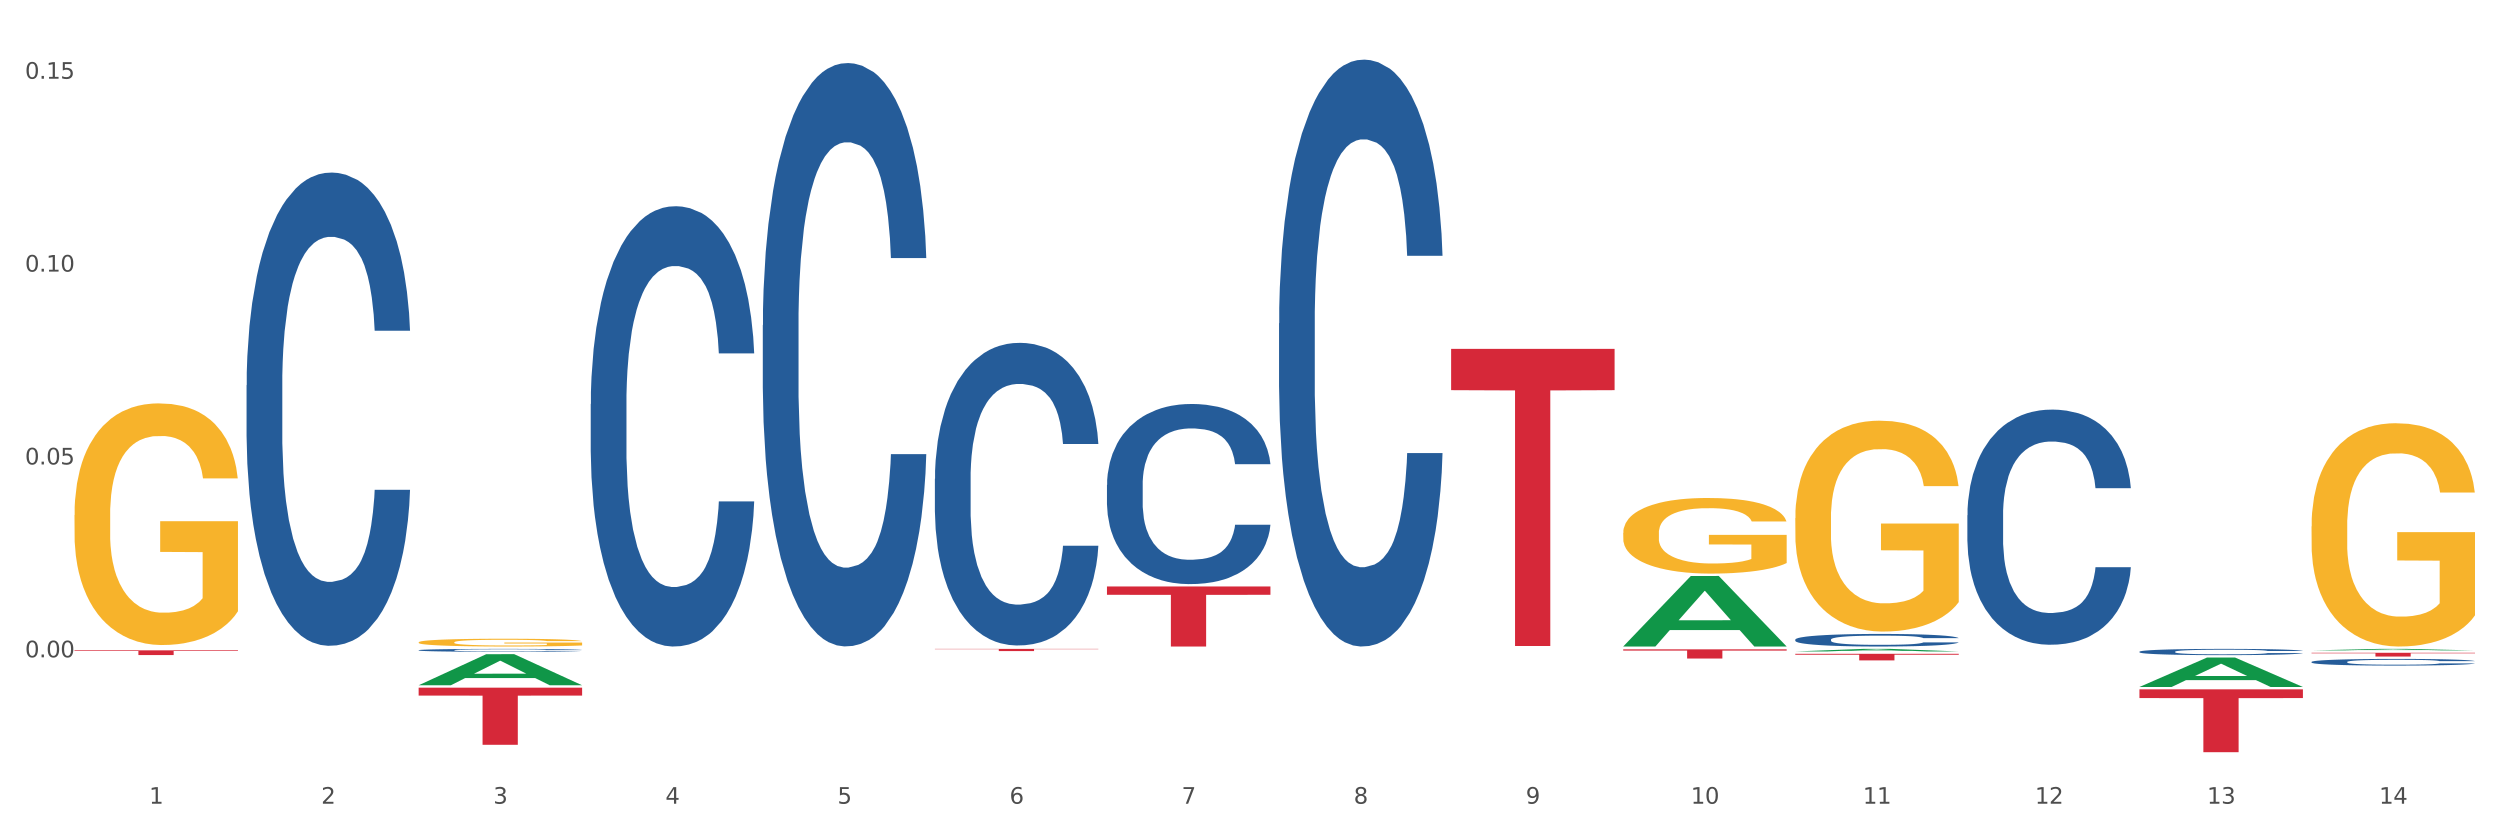 <?xml version="1.0" encoding="utf-8" standalone="no"?>
<!DOCTYPE svg PUBLIC "-//W3C//DTD SVG 1.1//EN"
  "http://www.w3.org/Graphics/SVG/1.1/DTD/svg11.dtd">
<svg xmlns:xlink="http://www.w3.org/1999/xlink" width="1080pt" height="360pt" viewBox="0 0 1080 360" xmlns="http://www.w3.org/2000/svg" version="1.1">
 <rect x="0" y="0" width="1080" height="360" fill="#333333" stroke="none"/>
 <defs>
  <style type="text/css">*{stroke-linejoin: round; stroke-linecap: butt}</style>
 </defs>
 <g id="figure_1">
  <g id="patch_1">
   <path d="M 0 360 
L 1080 360 
L 1080 0 
L 0 0 
z
" style="fill: #ffffff; stroke: #ffffff; stroke-linejoin: miter"/>
  </g>
  <g id="axes_1">
   <g id="matplotlib.axis_1">
    <g id="xtick_1">
     <g id="text_1">
      <!-- 1 -->
      <g style="fill: #4d4d4d" transform="translate(64.432 347.204) scale(0.096 -0.096)">
       <defs>
        <path id="DejaVuSans-31" d="M 794 531 
L 1825 531 
L 1825 4091 
L 703 3866 
L 703 4441 
L 1819 4666 
L 2450 4666 
L 2450 531 
L 3481 531 
L 3481 0 
L 794 0 
L 794 531 
z
" transform="scale(0.016)"/>
       </defs>
       <use xlink:href="#DejaVuSans-31"/>
      </g>
     </g>
    </g>
    <g id="xtick_2">
     <g id="text_2">
      <!-- 2 -->
      <g style="fill: #4d4d4d" transform="translate(138.771 347.204) scale(0.096 -0.096)">
       <defs>
        <path id="DejaVuSans-32" d="M 1228 531 
L 3431 531 
L 3431 0 
L 469 0 
L 469 531 
Q 828 903 1448 1529 
Q 2069 2156 2228 2338 
Q 2531 2678 2651 2914 
Q 2772 3150 2772 3378 
Q 2772 3750 2511 3984 
Q 2250 4219 1831 4219 
Q 1534 4219 1204 4116 
Q 875 4013 500 3803 
L 500 4441 
Q 881 4594 1212 4672 
Q 1544 4750 1819 4750 
Q 2544 4750 2975 4387 
Q 3406 4025 3406 3419 
Q 3406 3131 3298 2873 
Q 3191 2616 2906 2266 
Q 2828 2175 2409 1742 
Q 1991 1309 1228 531 
z
" transform="scale(0.016)"/>
       </defs>
       <use xlink:href="#DejaVuSans-32"/>
      </g>
     </g>
    </g>
    <g id="xtick_3">
     <g id="text_3">
      <!-- 3 -->
      <g style="fill: #4d4d4d" transform="translate(213.109 347.204) scale(0.096 -0.096)">
       <defs>
        <path id="DejaVuSans-33" d="M 2597 2516 
Q 3050 2419 3304 2112 
Q 3559 1806 3559 1356 
Q 3559 666 3084 287 
Q 2609 -91 1734 -91 
Q 1441 -91 1130 -33 
Q 819 25 488 141 
L 488 750 
Q 750 597 1062 519 
Q 1375 441 1716 441 
Q 2309 441 2620 675 
Q 2931 909 2931 1356 
Q 2931 1769 2642 2001 
Q 2353 2234 1838 2234 
L 1294 2234 
L 1294 2753 
L 1863 2753 
Q 2328 2753 2575 2939 
Q 2822 3125 2822 3475 
Q 2822 3834 2567 4026 
Q 2313 4219 1838 4219 
Q 1578 4219 1281 4162 
Q 984 4106 628 3988 
L 628 4550 
Q 988 4650 1302 4700 
Q 1616 4750 1894 4750 
Q 2613 4750 3031 4423 
Q 3450 4097 3450 3541 
Q 3450 3153 3228 2886 
Q 3006 2619 2597 2516 
z
" transform="scale(0.016)"/>
       </defs>
       <use xlink:href="#DejaVuSans-33"/>
      </g>
     </g>
    </g>
    <g id="xtick_4">
     <g id="text_4">
      <!-- 4 -->
      <g style="fill: #4d4d4d" transform="translate(287.448 347.204) scale(0.096 -0.096)">
       <defs>
        <path id="DejaVuSans-34" d="M 2419 4116 
L 825 1625 
L 2419 1625 
L 2419 4116 
z
M 2253 4666 
L 3047 4666 
L 3047 1625 
L 3713 1625 
L 3713 1100 
L 3047 1100 
L 3047 0 
L 2419 0 
L 2419 1100 
L 313 1100 
L 313 1709 
L 2253 4666 
z
" transform="scale(0.016)"/>
       </defs>
       <use xlink:href="#DejaVuSans-34"/>
      </g>
     </g>
    </g>
    <g id="xtick_5">
     <g id="text_5">
      <!-- 5 -->
      <g style="fill: #4d4d4d" transform="translate(361.787 347.204) scale(0.096 -0.096)">
       <defs>
        <path id="DejaVuSans-35" d="M 691 4666 
L 3169 4666 
L 3169 4134 
L 1269 4134 
L 1269 2991 
Q 1406 3038 1543 3061 
Q 1681 3084 1819 3084 
Q 2600 3084 3056 2656 
Q 3513 2228 3513 1497 
Q 3513 744 3044 326 
Q 2575 -91 1722 -91 
Q 1428 -91 1123 -41 
Q 819 9 494 109 
L 494 744 
Q 775 591 1075 516 
Q 1375 441 1709 441 
Q 2250 441 2565 725 
Q 2881 1009 2881 1497 
Q 2881 1984 2565 2268 
Q 2250 2553 1709 2553 
Q 1456 2553 1204 2497 
Q 953 2441 691 2322 
L 691 4666 
z
" transform="scale(0.016)"/>
       </defs>
       <use xlink:href="#DejaVuSans-35"/>
      </g>
     </g>
    </g>
    <g id="xtick_6">
     <g id="text_6">
      <!-- 6 -->
      <g style="fill: #4d4d4d" transform="translate(436.125 347.204) scale(0.096 -0.096)">
       <defs>
        <path id="DejaVuSans-36" d="M 2113 2584 
Q 1688 2584 1439 2293 
Q 1191 2003 1191 1497 
Q 1191 994 1439 701 
Q 1688 409 2113 409 
Q 2538 409 2786 701 
Q 3034 994 3034 1497 
Q 3034 2003 2786 2293 
Q 2538 2584 2113 2584 
z
M 3366 4563 
L 3366 3988 
Q 3128 4100 2886 4159 
Q 2644 4219 2406 4219 
Q 1781 4219 1451 3797 
Q 1122 3375 1075 2522 
Q 1259 2794 1537 2939 
Q 1816 3084 2150 3084 
Q 2853 3084 3261 2657 
Q 3669 2231 3669 1497 
Q 3669 778 3244 343 
Q 2819 -91 2113 -91 
Q 1303 -91 875 529 
Q 447 1150 447 2328 
Q 447 3434 972 4092 
Q 1497 4750 2381 4750 
Q 2619 4750 2861 4703 
Q 3103 4656 3366 4563 
z
" transform="scale(0.016)"/>
       </defs>
       <use xlink:href="#DejaVuSans-36"/>
      </g>
     </g>
    </g>
    <g id="xtick_7">
     <g id="text_7">
      <!-- 7 -->
      <g style="fill: #4d4d4d" transform="translate(510.464 347.204) scale(0.096 -0.096)">
       <defs>
        <path id="DejaVuSans-37" d="M 525 4666 
L 3525 4666 
L 3525 4397 
L 1831 0 
L 1172 0 
L 2766 4134 
L 525 4134 
L 525 4666 
z
" transform="scale(0.016)"/>
       </defs>
       <use xlink:href="#DejaVuSans-37"/>
      </g>
     </g>
    </g>
    <g id="xtick_8">
     <g id="text_8">
      <!-- 8 -->
      <g style="fill: #4d4d4d" transform="translate(584.803 347.204) scale(0.096 -0.096)">
       <defs>
        <path id="DejaVuSans-38" d="M 2034 2216 
Q 1584 2216 1326 1975 
Q 1069 1734 1069 1313 
Q 1069 891 1326 650 
Q 1584 409 2034 409 
Q 2484 409 2743 651 
Q 3003 894 3003 1313 
Q 3003 1734 2745 1975 
Q 2488 2216 2034 2216 
z
M 1403 2484 
Q 997 2584 770 2862 
Q 544 3141 544 3541 
Q 544 4100 942 4425 
Q 1341 4750 2034 4750 
Q 2731 4750 3128 4425 
Q 3525 4100 3525 3541 
Q 3525 3141 3298 2862 
Q 3072 2584 2669 2484 
Q 3125 2378 3379 2068 
Q 3634 1759 3634 1313 
Q 3634 634 3220 271 
Q 2806 -91 2034 -91 
Q 1263 -91 848 271 
Q 434 634 434 1313 
Q 434 1759 690 2068 
Q 947 2378 1403 2484 
z
M 1172 3481 
Q 1172 3119 1398 2916 
Q 1625 2713 2034 2713 
Q 2441 2713 2670 2916 
Q 2900 3119 2900 3481 
Q 2900 3844 2670 4047 
Q 2441 4250 2034 4250 
Q 1625 4250 1398 4047 
Q 1172 3844 1172 3481 
z
" transform="scale(0.016)"/>
       </defs>
       <use xlink:href="#DejaVuSans-38"/>
      </g>
     </g>
    </g>
    <g id="xtick_9">
     <g id="text_9">
      <!-- 9 -->
      <g style="fill: #4d4d4d" transform="translate(659.142 347.204) scale(0.096 -0.096)">
       <defs>
        <path id="DejaVuSans-39" d="M 703 97 
L 703 672 
Q 941 559 1184 500 
Q 1428 441 1663 441 
Q 2288 441 2617 861 
Q 2947 1281 2994 2138 
Q 2813 1869 2534 1725 
Q 2256 1581 1919 1581 
Q 1219 1581 811 2004 
Q 403 2428 403 3163 
Q 403 3881 828 4315 
Q 1253 4750 1959 4750 
Q 2769 4750 3195 4129 
Q 3622 3509 3622 2328 
Q 3622 1225 3098 567 
Q 2575 -91 1691 -91 
Q 1453 -91 1209 -44 
Q 966 3 703 97 
z
M 1959 2075 
Q 2384 2075 2632 2365 
Q 2881 2656 2881 3163 
Q 2881 3666 2632 3958 
Q 2384 4250 1959 4250 
Q 1534 4250 1286 3958 
Q 1038 3666 1038 3163 
Q 1038 2656 1286 2365 
Q 1534 2075 1959 2075 
z
" transform="scale(0.016)"/>
       </defs>
       <use xlink:href="#DejaVuSans-39"/>
      </g>
     </g>
    </g>
    <g id="xtick_10">
     <g id="text_10">
      <!-- 10 -->
      <g style="fill: #4d4d4d" transform="translate(730.426 347.204) scale(0.096 -0.096)">
       <defs>
        <path id="DejaVuSans-30" d="M 2034 4250 
Q 1547 4250 1301 3770 
Q 1056 3291 1056 2328 
Q 1056 1369 1301 889 
Q 1547 409 2034 409 
Q 2525 409 2770 889 
Q 3016 1369 3016 2328 
Q 3016 3291 2770 3770 
Q 2525 4250 2034 4250 
z
M 2034 4750 
Q 2819 4750 3233 4129 
Q 3647 3509 3647 2328 
Q 3647 1150 3233 529 
Q 2819 -91 2034 -91 
Q 1250 -91 836 529 
Q 422 1150 422 2328 
Q 422 3509 836 4129 
Q 1250 4750 2034 4750 
z
" transform="scale(0.016)"/>
       </defs>
       <use xlink:href="#DejaVuSans-31"/>
       <use xlink:href="#DejaVuSans-30" transform="translate(63.623 0)"/>
      </g>
     </g>
    </g>
    <g id="xtick_11">
     <g id="text_11">
      <!-- 11 -->
      <g style="fill: #4d4d4d" transform="translate(804.765 347.204) scale(0.096 -0.096)">
       <use xlink:href="#DejaVuSans-31"/>
       <use xlink:href="#DejaVuSans-31" transform="translate(63.623 0)"/>
      </g>
     </g>
    </g>
    <g id="xtick_12">
     <g id="text_12">
      <!-- 12 -->
      <g style="fill: #4d4d4d" transform="translate(879.104 347.204) scale(0.096 -0.096)">
       <use xlink:href="#DejaVuSans-31"/>
       <use xlink:href="#DejaVuSans-32" transform="translate(63.623 0)"/>
      </g>
     </g>
    </g>
    <g id="xtick_13">
     <g id="text_13">
      <!-- 13 -->
      <g style="fill: #4d4d4d" transform="translate(953.442 347.204) scale(0.096 -0.096)">
       <use xlink:href="#DejaVuSans-31"/>
       <use xlink:href="#DejaVuSans-33" transform="translate(63.623 0)"/>
      </g>
     </g>
    </g>
    <g id="xtick_14">
     <g id="text_14">
      <!-- 14 -->
      <g style="fill: #4d4d4d" transform="translate(1027.781 347.204) scale(0.096 -0.096)">
       <use xlink:href="#DejaVuSans-31"/>
       <use xlink:href="#DejaVuSans-34" transform="translate(63.623 0)"/>
      </g>
     </g>
    </g>
    <g id="xtick_15"/>
    <g id="xtick_16"/>
    <g id="xtick_17"/>
    <g id="xtick_18"/>
    <g id="xtick_19"/>
    <g id="xtick_20"/>
    <g id="xtick_21"/>
    <g id="xtick_22"/>
    <g id="xtick_23"/>
    <g id="xtick_24"/>
    <g id="xtick_25"/>
    <g id="xtick_26"/>
    <g id="xtick_27"/>
   </g>
   <g id="matplotlib.axis_2">
    <g id="ytick_1">
     <g id="text_15">
      <!-- 0.00 -->
      <g style="fill: #4d4d4d" transform="translate(10.8 283.966) scale(0.096 -0.096)">
       <defs>
        <path id="DejaVuSans-2e" d="M 684 794 
L 1344 794 
L 1344 0 
L 684 0 
L 684 794 
z
" transform="scale(0.016)"/>
       </defs>
       <use xlink:href="#DejaVuSans-30"/>
       <use xlink:href="#DejaVuSans-2e" transform="translate(63.623 0)"/>
       <use xlink:href="#DejaVuSans-30" transform="translate(95.41 0)"/>
       <use xlink:href="#DejaVuSans-30" transform="translate(159.033 0)"/>
      </g>
     </g>
    </g>
    <g id="ytick_2">
     <g id="text_16">
      <!-- 0.05 -->
      <g style="fill: #4d4d4d" transform="translate(10.8 200.65) scale(0.096 -0.096)">
       <use xlink:href="#DejaVuSans-30"/>
       <use xlink:href="#DejaVuSans-2e" transform="translate(63.623 0)"/>
       <use xlink:href="#DejaVuSans-30" transform="translate(95.41 0)"/>
       <use xlink:href="#DejaVuSans-35" transform="translate(159.033 0)"/>
      </g>
     </g>
    </g>
    <g id="ytick_3">
     <g id="text_17">
      <!-- 0.10 -->
      <g style="fill: #4d4d4d" transform="translate(10.8 117.335) scale(0.096 -0.096)">
       <use xlink:href="#DejaVuSans-30"/>
       <use xlink:href="#DejaVuSans-2e" transform="translate(63.623 0)"/>
       <use xlink:href="#DejaVuSans-31" transform="translate(95.41 0)"/>
       <use xlink:href="#DejaVuSans-30" transform="translate(159.033 0)"/>
      </g>
     </g>
    </g>
    <g id="ytick_4">
     <g id="text_18">
      <!-- 0.15 -->
      <g style="fill: #4d4d4d" transform="translate(10.8 34.02) scale(0.096 -0.096)">
       <use xlink:href="#DejaVuSans-30"/>
       <use xlink:href="#DejaVuSans-2e" transform="translate(63.623 0)"/>
       <use xlink:href="#DejaVuSans-31" transform="translate(95.41 0)"/>
       <use xlink:href="#DejaVuSans-35" transform="translate(159.033 0)"/>
      </g>
     </g>
    </g>
    <g id="ytick_5"/>
    <g id="ytick_6"/>
    <g id="ytick_7"/>
    <g id="ytick_8"/>
   </g>
   <g id="PolyCollection_1">
    <path d="M 180.852 296.018 
L 180.925 296.006 
L 210.048 282.607 
L 222.133 282.594 
L 251.474 296.044 
L 237.495 296.044 
L 231.161 292.912 
L 201.092 292.912 
L 200.874 292.962 
L 194.758 296.044 
L 180.852 296.044 
L 180.852 296.018 
L 204.878 291.043 
L 227.375 291.03 
L 216.236 285.461 
L 216.09 285.435 
L 215.945 285.473 
L 204.806 291.03 
L 204.878 291.043 
L 180.852 296.018 
z
" clip-path="url(#p0a08bcac53)" style="fill: #109648"/>
    <path d="M 403.869 280.319 
L 474.49 280.319 
L 474.49 280.45 
L 446.71 280.451 
L 446.71 281.267 
L 431.481 281.267 
L 431.481 280.451 
L 403.869 280.45 
L 403.869 280.319 
L 403.869 280.319 
z
" clip-path="url(#p0a08bcac53)" style="fill: #d62839"/>
    <path d="M 478.207 253.354 
L 548.829 253.354 
L 548.829 256.959 
L 521.049 256.984 
L 521.049 279.3 
L 505.82 279.3 
L 505.82 256.984 
L 478.207 256.959 
L 478.207 253.378 
L 478.207 253.354 
z
" clip-path="url(#p0a08bcac53)" style="fill: #d62839"/>
    <path d="M 626.885 150.71 
L 697.506 150.71 
L 697.506 168.547 
L 669.726 168.667 
L 669.726 279.062 
L 654.497 279.062 
L 654.497 168.667 
L 626.885 168.547 
L 626.885 150.831 
L 626.885 150.71 
z
" clip-path="url(#p0a08bcac53)" style="fill: #d62839"/>
    <path d="M 701.223 280.498 
L 771.845 280.498 
L 771.845 281.052 
L 744.065 281.056 
L 744.065 284.486 
L 728.836 284.486 
L 728.836 281.056 
L 701.223 281.052 
L 701.223 280.501 
L 701.223 280.498 
z
" clip-path="url(#p0a08bcac53)" style="fill: #d62839"/>
    <path d="M 775.562 282.447 
L 846.184 282.447 
L 846.184 282.844 
L 818.404 282.847 
L 818.404 285.306 
L 803.175 285.306 
L 803.175 282.847 
L 775.562 282.844 
L 775.562 282.45 
L 775.562 282.447 
z
" clip-path="url(#p0a08bcac53)" style="fill: #d62839"/>
    <path d="M 924.24 297.798 
L 994.861 297.798 
L 994.861 301.571 
L 967.081 301.597 
L 967.081 324.95 
L 951.852 324.95 
L 951.852 301.597 
L 924.24 301.571 
L 924.24 297.824 
L 924.24 297.798 
z
" clip-path="url(#p0a08bcac53)" style="fill: #d62839"/>
    <path d="M 998.578 282 
L 1069.2 282 
L 1069.2 282.227 
L 1041.42 282.228 
L 1041.42 283.629 
L 1026.191 283.629 
L 1026.191 282.228 
L 998.578 282.227 
L 998.578 282.002 
L 998.578 282 
z
" clip-path="url(#p0a08bcac53)" style="fill: #d62839"/>
    <path d="M 924.24 281.534 
L 924.323 281.532 
L 924.323 281.463 
L 924.573 281.369 
L 925.492 281.196 
L 926.66 281.065 
L 928.664 280.912 
L 929.749 280.847 
L 931.168 280.776 
L 934.09 280.66 
L 937.429 280.561 
L 939.766 280.506 
L 941.519 280.472 
L 945.443 280.41 
L 947.697 280.383 
L 950.034 280.361 
L 952.037 280.346 
L 955.377 280.328 
L 958.048 280.321 
L 961.136 280.319 
L 963.724 280.321 
L 967.147 280.331 
L 972.155 280.361 
L 974.075 280.378 
L 976.663 280.407 
L 979.335 280.447 
L 981.505 280.487 
L 984.009 280.543 
L 986.597 280.618 
L 989.101 280.711 
L 990.854 280.798 
L 992.273 280.889 
L 993.526 281.001 
L 994.444 281.122 
L 994.861 281.223 
L 979.585 281.223 
L 979.168 281.132 
L 978.333 281.033 
L 977.498 280.966 
L 976.58 280.912 
L 975.161 280.85 
L 973.908 280.81 
L 971.822 280.763 
L 969.902 280.734 
L 968.316 280.716 
L 966.396 280.702 
L 962.305 280.687 
L 959.383 280.687 
L 957.547 280.692 
L 955.293 280.704 
L 953.373 280.721 
L 951.119 280.751 
L 949.366 280.783 
L 947.613 280.825 
L 946.611 280.855 
L 945.109 280.909 
L 944.107 280.954 
L 942.771 281.03 
L 942.02 281.085 
L 940.685 281.226 
L 940.1 281.329 
L 939.85 281.401 
L 939.683 281.48 
L 939.683 281.866 
L 940.184 282.039 
L 940.601 282.113 
L 941.269 282.197 
L 942.521 282.305 
L 944.358 282.412 
L 946.278 282.488 
L 947.864 282.535 
L 949.366 282.57 
L 950.869 282.597 
L 952.705 282.622 
L 954.208 282.637 
L 956.462 282.651 
L 959.133 282.659 
L 961.22 282.659 
L 965.477 282.647 
L 967.397 282.634 
L 969.234 282.617 
L 971.237 282.59 
L 972.823 282.56 
L 973.742 282.538 
L 975.244 282.491 
L 976.413 282.441 
L 977.415 282.385 
L 978.082 282.335 
L 978.834 282.261 
L 979.418 282.177 
L 979.585 282.132 
L 994.861 282.132 
L 994.527 282.221 
L 993.943 282.308 
L 992.774 282.424 
L 991.856 282.491 
L 990.437 282.572 
L 988.934 282.642 
L 986.847 282.718 
L 984.927 282.775 
L 982.924 282.824 
L 980.754 282.869 
L 976.83 282.931 
L 975.411 282.948 
L 972.406 282.978 
L 970.069 282.995 
L 966.646 283.012 
L 963.14 283.022 
L 959.467 283.025 
L 956.211 283.02 
L 952.622 283.005 
L 950.368 282.99 
L 947.864 282.968 
L 944.942 282.933 
L 942.187 282.891 
L 939.599 282.842 
L 937.178 282.785 
L 934.925 282.721 
L 932.003 282.614 
L 929.832 282.511 
L 928.246 282.414 
L 927.161 282.333 
L 926.076 282.229 
L 925.492 282.157 
L 924.573 281.984 
L 924.24 281.824 
L 924.24 281.534 
z
" clip-path="url(#p0a08bcac53)" style="fill: #255c99"/>
    <path d="M 180.852 297.062 
L 251.474 297.062 
L 251.474 300.495 
L 223.694 300.518 
L 223.694 321.764 
L 208.465 321.764 
L 208.465 300.518 
L 180.852 300.495 
L 180.852 297.085 
L 180.852 297.062 
z
" clip-path="url(#p0a08bcac53)" style="fill: #d62839"/>
    <path d="M 32.175 222.5 
L 32.258 222.405 
L 32.258 218.973 
L 32.425 216.017 
L 33.259 208.866 
L 34.51 202.955 
L 35.427 199.809 
L 36.344 197.234 
L 37.428 194.66 
L 38.762 191.99 
L 41.18 188.081 
L 42.681 186.079 
L 44.515 183.981 
L 47.85 180.93 
L 50.268 179.214 
L 52.77 177.784 
L 56.855 176.068 
L 59.523 175.305 
L 62.358 174.733 
L 65.777 174.352 
L 68.361 174.256 
L 74.031 174.542 
L 78.867 175.401 
L 81.202 176.068 
L 84.203 177.212 
L 85.788 177.975 
L 88.372 179.5 
L 91.04 181.503 
L 92.875 183.219 
L 95.626 186.46 
L 97.711 189.702 
L 99.628 193.707 
L 100.629 196.472 
L 101.379 199.046 
L 102.046 202.001 
L 102.713 206.673 
L 87.705 206.673 
L 87.122 203.336 
L 86.204 200.19 
L 84.87 197.139 
L 83.703 195.232 
L 81.702 192.848 
L 79.868 191.323 
L 77.95 190.179 
L 75.615 189.225 
L 73.781 188.749 
L 71.196 188.367 
L 66.11 188.463 
L 62.692 189.225 
L 60.357 190.179 
L 58.856 191.037 
L 57.522 191.99 
L 56.021 193.325 
L 54.27 195.327 
L 53.02 197.139 
L 51.769 199.427 
L 50.768 201.715 
L 49.851 204.385 
L 49.101 207.245 
L 48.517 210.201 
L 48.017 213.824 
L 47.6 219.831 
L 47.6 232.893 
L 47.767 235.849 
L 48.184 239.758 
L 48.684 242.713 
L 49.518 246.241 
L 50.268 248.625 
L 51.686 252.057 
L 53.27 254.917 
L 54.52 256.729 
L 55.771 258.254 
L 57.939 260.352 
L 60.357 262.068 
L 62.441 263.117 
L 65.276 264.07 
L 67.194 264.452 
L 68.862 264.642 
L 72.947 264.642 
L 75.865 264.356 
L 79.117 263.689 
L 81.619 262.831 
L 83.703 261.782 
L 86.038 260.066 
L 87.538 258.445 
L 87.538 238.518 
L 69.195 238.423 
L 69.195 225.17 
L 102.797 225.17 
L 102.797 264.07 
L 101.379 266.072 
L 99.795 267.884 
L 98.128 269.505 
L 95.626 271.507 
L 92.625 273.414 
L 89.956 274.749 
L 87.122 275.893 
L 83.786 276.942 
L 79.451 277.895 
L 76.783 278.276 
L 73.447 278.563 
L 69.529 278.658 
L 66.11 278.467 
L 62.775 277.99 
L 59.273 277.132 
L 55.855 275.893 
L 53.27 274.653 
L 50.685 273.128 
L 47.934 271.126 
L 45.766 269.219 
L 44.098 267.503 
L 42.264 265.31 
L 40.263 262.449 
L 38.762 259.875 
L 37.428 257.206 
L 36.01 253.773 
L 35.01 250.817 
L 34.009 247.099 
L 33.426 244.334 
L 32.759 240.044 
L 32.258 234.037 
L 32.175 222.5 
z
" clip-path="url(#p0a08bcac53)" style="fill: #f7b32b"/>
    <path d="M 180.852 280.883 
L 180.936 280.882 
L 180.936 280.85 
L 181.186 280.806 
L 182.105 280.726 
L 183.273 280.665 
L 185.277 280.594 
L 186.362 280.564 
L 187.781 280.531 
L 190.703 280.477 
L 194.042 280.431 
L 196.379 280.406 
L 198.132 280.39 
L 202.056 280.361 
L 204.31 280.348 
L 206.647 280.338 
L 208.65 280.331 
L 211.989 280.323 
L 214.661 280.32 
L 217.749 280.319 
L 220.337 280.32 
L 223.76 280.324 
L 228.768 280.338 
L 230.688 280.346 
L 233.276 280.36 
L 235.947 280.378 
L 238.118 280.397 
L 240.622 280.423 
L 243.21 280.457 
L 245.714 280.501 
L 247.467 280.541 
L 248.886 280.584 
L 250.139 280.635 
L 251.057 280.692 
L 251.474 280.739 
L 236.198 280.739 
L 235.78 280.696 
L 234.946 280.65 
L 234.111 280.619 
L 233.193 280.594 
L 231.774 280.565 
L 230.521 280.547 
L 228.434 280.525 
L 226.514 280.511 
L 224.928 280.503 
L 223.008 280.496 
L 218.918 280.49 
L 215.996 280.49 
L 214.16 280.492 
L 211.906 280.498 
L 209.986 280.506 
L 207.732 280.519 
L 205.979 280.534 
L 204.226 280.554 
L 203.224 280.568 
L 201.722 280.593 
L 200.72 280.614 
L 199.384 280.649 
L 198.633 280.674 
L 197.297 280.74 
L 196.713 280.788 
L 196.463 280.821 
L 196.296 280.858 
L 196.296 281.037 
L 196.797 281.118 
L 197.214 281.152 
L 197.882 281.191 
L 199.134 281.242 
L 200.97 281.291 
L 202.89 281.327 
L 204.476 281.348 
L 205.979 281.364 
L 207.482 281.377 
L 209.318 281.389 
L 210.821 281.395 
L 213.075 281.402 
L 215.746 281.406 
L 217.833 281.406 
L 222.09 281.4 
L 224.01 281.394 
L 225.847 281.386 
L 227.85 281.374 
L 229.436 281.36 
L 230.354 281.35 
L 231.857 281.328 
L 233.026 281.305 
L 234.027 281.278 
L 234.695 281.255 
L 235.447 281.221 
L 236.031 281.182 
L 236.198 281.161 
L 251.474 281.161 
L 251.14 281.203 
L 250.556 281.243 
L 249.387 281.297 
L 248.469 281.328 
L 247.05 281.366 
L 245.547 281.398 
L 243.46 281.433 
L 241.54 281.46 
L 239.537 281.483 
L 237.367 281.503 
L 233.443 281.532 
L 232.024 281.54 
L 229.019 281.554 
L 226.681 281.562 
L 223.259 281.57 
L 219.753 281.575 
L 216.08 281.576 
L 212.824 281.573 
L 209.235 281.567 
L 206.981 281.56 
L 204.476 281.549 
L 201.555 281.533 
L 198.8 281.514 
L 196.212 281.491 
L 193.791 281.464 
L 191.538 281.435 
L 188.616 281.385 
L 186.445 281.337 
L 184.859 281.292 
L 183.774 281.254 
L 182.689 281.206 
L 182.105 281.173 
L 181.186 281.092 
L 180.852 281.018 
L 180.852 280.883 
z
" clip-path="url(#p0a08bcac53)" style="fill: #255c99"/>
    <path d="M 255.191 174.552 
L 255.275 174.378 
L 255.275 169.514 
L 255.525 162.913 
L 256.443 150.753 
L 257.612 141.546 
L 259.615 130.776 
L 260.701 126.26 
L 262.12 121.222 
L 265.041 113.057 
L 268.381 106.109 
L 270.718 102.287 
L 272.471 99.855 
L 276.394 95.512 
L 278.648 93.602 
L 280.986 92.038 
L 282.989 90.996 
L 286.328 89.78 
L 288.999 89.259 
L 292.088 89.085 
L 294.676 89.259 
L 298.098 89.954 
L 303.107 92.038 
L 305.027 93.254 
L 307.615 95.339 
L 310.286 98.118 
L 312.457 100.898 
L 314.961 104.893 
L 317.549 110.104 
L 320.053 116.705 
L 321.806 122.785 
L 323.225 129.213 
L 324.477 137.03 
L 325.396 145.542 
L 325.813 152.664 
L 310.537 152.664 
L 310.119 146.237 
L 309.284 139.288 
L 308.45 134.598 
L 307.531 130.776 
L 306.112 126.433 
L 304.86 123.654 
L 302.773 120.353 
L 300.853 118.269 
L 299.267 117.053 
L 297.347 116.011 
L 293.257 114.968 
L 290.335 114.968 
L 288.499 115.316 
L 286.245 116.184 
L 284.325 117.4 
L 282.071 119.485 
L 280.318 121.743 
L 278.565 124.696 
L 277.563 126.781 
L 276.06 130.602 
L 275.059 133.729 
L 273.723 139.114 
L 272.972 142.936 
L 271.636 152.838 
L 271.052 160.134 
L 270.801 165.171 
L 270.634 170.73 
L 270.634 197.829 
L 271.135 209.989 
L 271.553 215.2 
L 272.22 221.107 
L 273.473 228.75 
L 275.309 236.22 
L 277.229 241.605 
L 278.815 244.905 
L 280.318 247.337 
L 281.82 249.248 
L 283.657 250.985 
L 285.159 252.027 
L 287.413 253.07 
L 290.085 253.591 
L 292.172 253.591 
L 296.429 252.722 
L 298.349 251.854 
L 300.185 250.638 
L 302.189 248.727 
L 303.775 246.642 
L 304.693 245.079 
L 306.196 241.778 
L 307.364 238.304 
L 308.366 234.309 
L 309.034 230.835 
L 309.785 225.623 
L 310.37 219.717 
L 310.537 216.59 
L 325.813 216.59 
L 325.479 222.844 
L 324.895 228.924 
L 323.726 237.088 
L 322.808 241.778 
L 321.389 247.511 
L 319.886 252.375 
L 317.799 257.76 
L 315.879 261.755 
L 313.876 265.23 
L 311.705 268.356 
L 307.782 272.699 
L 306.363 273.915 
L 303.358 276 
L 301.02 277.216 
L 297.598 278.432 
L 294.092 279.127 
L 290.419 279.3 
L 287.163 278.953 
L 283.573 277.911 
L 281.32 276.868 
L 278.815 275.305 
L 275.893 272.873 
L 273.139 269.92 
L 270.551 266.446 
L 268.13 262.45 
L 265.876 257.934 
L 262.955 250.464 
L 260.784 243.168 
L 259.198 236.393 
L 258.113 230.661 
L 257.028 223.365 
L 256.443 218.327 
L 255.525 206.167 
L 255.191 194.876 
L 255.191 174.552 
z
" clip-path="url(#p0a08bcac53)" style="fill: #255c99"/>
    <path d="M 329.53 140.474 
L 329.613 140.244 
L 329.613 133.8 
L 329.864 125.054 
L 330.782 108.943 
L 331.951 96.744 
L 333.954 82.475 
L 335.039 76.49 
L 336.458 69.816 
L 339.38 58.998 
L 342.719 49.792 
L 345.057 44.729 
L 346.81 41.506 
L 350.733 35.753 
L 352.987 33.221 
L 355.324 31.149 
L 357.328 29.768 
L 360.667 28.157 
L 363.338 27.467 
L 366.427 27.237 
L 369.015 27.467 
L 372.437 28.388 
L 377.446 31.149 
L 379.366 32.76 
L 381.954 35.522 
L 384.625 39.205 
L 386.795 42.887 
L 389.3 48.181 
L 391.887 55.086 
L 394.392 63.832 
L 396.145 71.887 
L 397.564 80.403 
L 398.816 90.76 
L 399.734 102.038 
L 400.152 111.474 
L 384.875 111.474 
L 384.458 102.959 
L 383.623 93.752 
L 382.788 87.538 
L 381.87 82.475 
L 380.451 76.721 
L 379.199 73.038 
L 377.112 68.665 
L 375.192 65.903 
L 373.606 64.292 
L 371.686 62.911 
L 367.595 61.53 
L 364.674 61.53 
L 362.837 61.991 
L 360.583 63.141 
L 358.663 64.752 
L 356.41 67.514 
L 354.656 70.506 
L 352.903 74.419 
L 351.902 77.181 
L 350.399 82.244 
L 349.397 86.387 
L 348.062 93.522 
L 347.31 98.586 
L 345.975 111.705 
L 345.391 121.371 
L 345.14 128.046 
L 344.973 135.411 
L 344.973 171.315 
L 345.474 187.426 
L 345.891 194.331 
L 346.559 202.157 
L 347.811 212.283 
L 349.648 222.18 
L 351.568 229.315 
L 353.154 233.688 
L 354.656 236.91 
L 356.159 239.442 
L 357.996 241.744 
L 359.498 243.125 
L 361.752 244.506 
L 364.423 245.196 
L 366.51 245.196 
L 370.768 244.045 
L 372.688 242.894 
L 374.524 241.283 
L 376.528 238.752 
L 378.114 235.99 
L 379.032 233.918 
L 380.534 229.545 
L 381.703 224.942 
L 382.705 219.649 
L 383.373 215.045 
L 384.124 208.141 
L 384.708 200.315 
L 384.875 196.172 
L 400.152 196.172 
L 399.818 204.458 
L 399.233 212.514 
L 398.065 223.331 
L 397.146 229.545 
L 395.727 237.14 
L 394.225 243.585 
L 392.138 250.72 
L 390.218 256.013 
L 388.214 260.617 
L 386.044 264.759 
L 382.121 270.513 
L 380.701 272.124 
L 377.696 274.886 
L 375.359 276.497 
L 371.936 278.109 
L 368.43 279.029 
L 364.757 279.259 
L 361.502 278.799 
L 357.912 277.418 
L 355.658 276.037 
L 353.154 273.966 
L 350.232 270.744 
L 347.477 266.831 
L 344.89 262.228 
L 342.469 256.934 
L 340.215 250.95 
L 337.293 241.053 
L 335.123 231.387 
L 333.537 222.41 
L 332.452 214.815 
L 331.366 205.149 
L 330.782 198.474 
L 329.864 182.363 
L 329.53 167.403 
L 329.53 140.474 
z
" clip-path="url(#p0a08bcac53)" style="fill: #255c99"/>
    <path d="M 403.869 206.853 
L 403.952 206.733 
L 403.952 203.39 
L 404.202 198.853 
L 405.121 190.495 
L 406.289 184.167 
L 408.293 176.764 
L 409.378 173.66 
L 410.797 170.197 
L 413.719 164.585 
L 417.058 159.809 
L 419.395 157.183 
L 421.148 155.511 
L 425.072 152.526 
L 427.326 151.213 
L 429.663 150.138 
L 431.666 149.422 
L 435.006 148.586 
L 437.677 148.228 
L 440.766 148.108 
L 443.353 148.228 
L 446.776 148.705 
L 451.785 150.138 
L 453.704 150.974 
L 456.292 152.407 
L 458.964 154.317 
L 461.134 156.227 
L 463.638 158.974 
L 466.226 162.556 
L 468.73 167.093 
L 470.483 171.272 
L 471.903 175.689 
L 473.155 181.062 
L 474.073 186.913 
L 474.49 191.808 
L 459.214 191.808 
L 458.797 187.391 
L 457.962 182.615 
L 457.127 179.391 
L 456.209 176.764 
L 454.79 173.779 
L 453.538 171.869 
L 451.451 169.6 
L 449.531 168.167 
L 447.945 167.331 
L 446.025 166.615 
L 441.934 165.899 
L 439.012 165.899 
L 437.176 166.137 
L 434.922 166.734 
L 433.002 167.57 
L 430.748 169.003 
L 428.995 170.555 
L 427.242 172.585 
L 426.24 174.018 
L 424.738 176.645 
L 423.736 178.794 
L 422.401 182.495 
L 421.649 185.122 
L 420.314 191.928 
L 419.729 196.942 
L 419.479 200.405 
L 419.312 204.226 
L 419.312 222.852 
L 419.813 231.21 
L 420.23 234.792 
L 420.898 238.851 
L 422.15 244.105 
L 423.987 249.239 
L 425.907 252.941 
L 427.493 255.209 
L 428.995 256.881 
L 430.498 258.194 
L 432.334 259.388 
L 433.837 260.104 
L 436.091 260.821 
L 438.762 261.179 
L 440.849 261.179 
L 445.106 260.582 
L 447.026 259.985 
L 448.863 259.149 
L 450.866 257.836 
L 452.452 256.403 
L 453.371 255.329 
L 454.873 253.06 
L 456.042 250.672 
L 457.044 247.926 
L 457.711 245.538 
L 458.463 241.956 
L 459.047 237.896 
L 459.214 235.747 
L 474.49 235.747 
L 474.156 240.045 
L 473.572 244.224 
L 472.403 249.836 
L 471.485 253.06 
L 470.066 257 
L 468.563 260.343 
L 466.477 264.045 
L 464.557 266.791 
L 462.553 269.179 
L 460.383 271.328 
L 456.459 274.313 
L 455.04 275.149 
L 452.035 276.582 
L 449.698 277.417 
L 446.275 278.253 
L 442.769 278.731 
L 439.096 278.85 
L 435.84 278.611 
L 432.251 277.895 
L 429.997 277.179 
L 427.493 276.104 
L 424.571 274.432 
L 421.816 272.403 
L 419.228 270.015 
L 416.808 267.268 
L 414.554 264.164 
L 411.632 259.03 
L 409.462 254.015 
L 407.875 249.359 
L 406.79 245.418 
L 405.705 240.404 
L 405.121 236.941 
L 404.202 228.583 
L 403.869 220.822 
L 403.869 206.853 
z
" clip-path="url(#p0a08bcac53)" style="fill: #255c99"/>
    <path d="M 478.207 209.482 
L 478.291 209.411 
L 478.291 207.421 
L 478.541 204.72 
L 479.459 199.745 
L 480.628 195.979 
L 482.632 191.573 
L 483.717 189.725 
L 485.136 187.664 
L 488.058 184.324 
L 491.397 181.481 
L 493.734 179.918 
L 495.487 178.923 
L 499.41 177.146 
L 501.664 176.364 
L 504.002 175.725 
L 506.005 175.298 
L 509.344 174.801 
L 512.016 174.588 
L 515.104 174.517 
L 517.692 174.588 
L 521.115 174.872 
L 526.123 175.725 
L 528.043 176.222 
L 530.631 177.075 
L 533.302 178.212 
L 535.473 179.349 
L 537.977 180.984 
L 540.565 183.116 
L 543.069 185.816 
L 544.822 188.304 
L 546.241 190.933 
L 547.493 194.131 
L 548.412 197.613 
L 548.829 200.527 
L 533.553 200.527 
L 533.135 197.898 
L 532.301 195.055 
L 531.466 193.136 
L 530.548 191.573 
L 529.128 189.796 
L 527.876 188.659 
L 525.789 187.309 
L 523.869 186.456 
L 522.283 185.958 
L 520.363 185.532 
L 516.273 185.106 
L 513.351 185.106 
L 511.515 185.248 
L 509.261 185.603 
L 507.341 186.101 
L 505.087 186.953 
L 503.334 187.877 
L 501.581 189.085 
L 500.579 189.938 
L 499.077 191.502 
L 498.075 192.781 
L 496.739 194.984 
L 495.988 196.547 
L 494.652 200.598 
L 494.068 203.583 
L 493.818 205.644 
L 493.651 207.918 
L 493.651 219.005 
L 494.151 223.979 
L 494.569 226.111 
L 495.237 228.528 
L 496.489 231.655 
L 498.325 234.711 
L 500.245 236.914 
L 501.831 238.264 
L 503.334 239.259 
L 504.837 240.041 
L 506.673 240.751 
L 508.176 241.178 
L 510.429 241.604 
L 513.101 241.817 
L 515.188 241.817 
L 519.445 241.462 
L 521.365 241.107 
L 523.202 240.609 
L 525.205 239.827 
L 526.791 238.975 
L 527.709 238.335 
L 529.212 236.985 
L 530.381 235.563 
L 531.382 233.929 
L 532.05 232.508 
L 532.801 230.375 
L 533.386 227.959 
L 533.553 226.68 
L 548.829 226.68 
L 548.495 229.238 
L 547.911 231.726 
L 546.742 235.066 
L 545.824 236.985 
L 544.405 239.33 
L 542.902 241.32 
L 540.815 243.523 
L 538.895 245.157 
L 536.892 246.579 
L 534.721 247.858 
L 530.798 249.635 
L 529.379 250.132 
L 526.374 250.985 
L 524.036 251.482 
L 520.614 251.98 
L 517.108 252.264 
L 513.435 252.335 
L 510.179 252.193 
L 506.59 251.767 
L 504.336 251.34 
L 501.831 250.701 
L 498.91 249.706 
L 496.155 248.498 
L 493.567 247.076 
L 491.146 245.442 
L 488.892 243.594 
L 485.971 240.538 
L 483.8 237.553 
L 482.214 234.782 
L 481.129 232.436 
L 480.044 229.452 
L 479.459 227.391 
L 478.541 222.416 
L 478.207 217.797 
L 478.207 209.482 
z
" clip-path="url(#p0a08bcac53)" style="fill: #255c99"/>
    <path d="M 552.546 139.679 
L 552.629 139.448 
L 552.629 132.964 
L 552.88 124.166 
L 553.798 107.958 
L 554.967 95.686 
L 556.97 81.33 
L 558.055 75.31 
L 559.475 68.595 
L 562.396 57.713 
L 565.735 48.451 
L 568.073 43.357 
L 569.826 40.115 
L 573.749 34.327 
L 576.003 31.78 
L 578.34 29.696 
L 580.344 28.306 
L 583.683 26.686 
L 586.354 25.991 
L 589.443 25.759 
L 592.031 25.991 
L 595.453 26.917 
L 600.462 29.696 
L 602.382 31.317 
L 604.97 34.095 
L 607.641 37.8 
L 609.811 41.504 
L 612.316 46.83 
L 614.903 53.776 
L 617.408 62.575 
L 619.161 70.679 
L 620.58 79.246 
L 621.832 89.666 
L 622.75 101.011 
L 623.168 110.505 
L 607.891 110.505 
L 607.474 101.938 
L 606.639 92.676 
L 605.804 86.424 
L 604.886 81.33 
L 603.467 75.541 
L 602.215 71.837 
L 600.128 67.437 
L 598.208 64.659 
L 596.622 63.038 
L 594.702 61.649 
L 590.612 60.26 
L 587.69 60.26 
L 585.853 60.723 
L 583.6 61.88 
L 581.68 63.501 
L 579.426 66.28 
L 577.673 69.29 
L 575.92 73.226 
L 574.918 76.005 
L 573.415 81.099 
L 572.414 85.266 
L 571.078 92.444 
L 570.327 97.538 
L 568.991 110.736 
L 568.407 120.461 
L 568.156 127.176 
L 567.989 134.585 
L 567.989 170.706 
L 568.49 186.914 
L 568.908 193.861 
L 569.575 201.733 
L 570.827 211.921 
L 572.664 221.877 
L 574.584 229.055 
L 576.17 233.455 
L 577.673 236.696 
L 579.175 239.243 
L 581.012 241.559 
L 582.514 242.948 
L 584.768 244.337 
L 587.439 245.032 
L 589.526 245.032 
L 593.784 243.874 
L 595.704 242.716 
L 597.54 241.096 
L 599.544 238.549 
L 601.13 235.77 
L 602.048 233.686 
L 603.551 229.287 
L 604.719 224.656 
L 605.721 219.33 
L 606.389 214.699 
L 607.14 207.753 
L 607.724 199.881 
L 607.891 195.713 
L 623.168 195.713 
L 622.834 204.048 
L 622.249 212.152 
L 621.081 223.035 
L 620.163 229.287 
L 618.743 236.928 
L 617.241 243.411 
L 615.154 250.589 
L 613.234 255.914 
L 611.23 260.545 
L 609.06 264.713 
L 605.137 270.502 
L 603.718 272.122 
L 600.712 274.901 
L 598.375 276.522 
L 594.952 278.143 
L 591.446 279.069 
L 587.773 279.3 
L 584.518 278.837 
L 580.928 277.448 
L 578.674 276.059 
L 576.17 273.975 
L 573.248 270.733 
L 570.494 266.797 
L 567.906 262.166 
L 565.485 256.841 
L 563.231 250.82 
L 560.309 240.864 
L 558.139 231.139 
L 556.553 222.109 
L 555.468 214.468 
L 554.382 204.743 
L 553.798 198.028 
L 552.88 181.82 
L 552.546 166.77 
L 552.546 139.679 
z
" clip-path="url(#p0a08bcac53)" style="fill: #255c99"/>
    <path d="M 775.562 276.303 
L 775.646 276.298 
L 775.646 276.159 
L 775.896 275.97 
L 776.814 275.622 
L 777.983 275.359 
L 779.986 275.051 
L 781.072 274.921 
L 782.491 274.777 
L 785.412 274.544 
L 788.752 274.345 
L 791.089 274.235 
L 792.842 274.166 
L 796.765 274.042 
L 799.019 273.987 
L 801.357 273.942 
L 803.36 273.912 
L 806.699 273.877 
L 809.37 273.863 
L 812.459 273.858 
L 815.047 273.863 
L 818.469 273.882 
L 823.478 273.942 
L 825.398 273.977 
L 827.986 274.037 
L 830.657 274.116 
L 832.828 274.196 
L 835.332 274.31 
L 837.92 274.459 
L 840.424 274.648 
L 842.177 274.822 
L 843.596 275.006 
L 844.848 275.229 
L 845.766 275.473 
L 846.184 275.677 
L 830.908 275.677 
L 830.49 275.493 
L 829.655 275.294 
L 828.821 275.16 
L 827.902 275.051 
L 826.483 274.926 
L 825.231 274.847 
L 823.144 274.752 
L 821.224 274.693 
L 819.638 274.658 
L 817.718 274.628 
L 813.628 274.598 
L 810.706 274.598 
L 808.87 274.608 
L 806.616 274.633 
L 804.696 274.668 
L 802.442 274.727 
L 800.689 274.792 
L 798.936 274.877 
L 797.934 274.936 
L 796.431 275.046 
L 795.43 275.135 
L 794.094 275.289 
L 793.343 275.398 
L 792.007 275.682 
L 791.423 275.891 
L 791.172 276.035 
L 791.005 276.194 
L 791.005 276.969 
L 791.506 277.317 
L 791.924 277.466 
L 792.591 277.635 
L 793.844 277.854 
L 795.68 278.068 
L 797.6 278.222 
L 799.186 278.316 
L 800.689 278.386 
L 802.191 278.44 
L 804.028 278.49 
L 805.53 278.52 
L 807.784 278.55 
L 810.456 278.565 
L 812.543 278.565 
L 816.8 278.54 
L 818.72 278.515 
L 820.556 278.48 
L 822.56 278.425 
L 824.146 278.366 
L 825.064 278.321 
L 826.567 278.227 
L 827.735 278.127 
L 828.737 278.013 
L 829.405 277.914 
L 830.156 277.764 
L 830.741 277.595 
L 830.908 277.506 
L 846.184 277.506 
L 845.85 277.685 
L 845.266 277.859 
L 844.097 278.092 
L 843.179 278.227 
L 841.76 278.391 
L 840.257 278.53 
L 838.17 278.684 
L 836.25 278.798 
L 834.247 278.898 
L 832.076 278.987 
L 828.153 279.111 
L 826.734 279.146 
L 823.728 279.206 
L 821.391 279.241 
L 817.969 279.275 
L 814.463 279.295 
L 810.79 279.3 
L 807.534 279.29 
L 803.944 279.261 
L 801.69 279.231 
L 799.186 279.186 
L 796.264 279.116 
L 793.51 279.032 
L 790.922 278.932 
L 788.501 278.818 
L 786.247 278.689 
L 783.325 278.475 
L 781.155 278.266 
L 779.569 278.073 
L 778.484 277.909 
L 777.399 277.7 
L 776.814 277.556 
L 775.896 277.208 
L 775.562 276.885 
L 775.562 276.303 
z
" clip-path="url(#p0a08bcac53)" style="fill: #255c99"/>
    <path d="M 849.901 222.589 
L 849.984 222.496 
L 849.984 219.898 
L 850.235 216.373 
L 851.153 209.878 
L 852.322 204.961 
L 854.325 199.209 
L 855.41 196.796 
L 856.829 194.106 
L 859.751 189.745 
L 863.09 186.034 
L 865.428 183.993 
L 867.181 182.694 
L 871.104 180.375 
L 873.358 179.354 
L 875.695 178.519 
L 877.699 177.962 
L 881.038 177.313 
L 883.709 177.035 
L 886.798 176.942 
L 889.386 177.035 
L 892.808 177.406 
L 897.817 178.519 
L 899.737 179.168 
L 902.325 180.282 
L 904.996 181.766 
L 907.166 183.251 
L 909.671 185.385 
L 912.258 188.168 
L 914.763 191.694 
L 916.516 194.941 
L 917.935 198.374 
L 919.187 202.549 
L 920.105 207.095 
L 920.523 210.899 
L 905.246 210.899 
L 904.829 207.466 
L 903.994 203.755 
L 903.159 201.25 
L 902.241 199.209 
L 900.822 196.889 
L 899.57 195.405 
L 897.483 193.642 
L 895.563 192.529 
L 893.977 191.879 
L 892.057 191.323 
L 887.966 190.766 
L 885.045 190.766 
L 883.208 190.951 
L 880.954 191.415 
L 879.034 192.065 
L 876.78 193.178 
L 875.027 194.384 
L 873.274 195.961 
L 872.273 197.075 
L 870.77 199.116 
L 869.768 200.786 
L 868.433 203.662 
L 867.681 205.703 
L 866.346 210.992 
L 865.761 214.888 
L 865.511 217.579 
L 865.344 220.548 
L 865.344 235.022 
L 865.845 241.516 
L 866.262 244.299 
L 866.93 247.454 
L 868.182 251.536 
L 870.019 255.526 
L 871.939 258.402 
L 873.525 260.165 
L 875.027 261.464 
L 876.53 262.484 
L 878.367 263.412 
L 879.869 263.969 
L 882.123 264.525 
L 884.794 264.804 
L 886.881 264.804 
L 891.139 264.34 
L 893.059 263.876 
L 894.895 263.226 
L 896.899 262.206 
L 898.485 261.092 
L 899.403 260.257 
L 900.905 258.495 
L 902.074 256.639 
L 903.076 254.505 
L 903.744 252.65 
L 904.495 249.866 
L 905.079 246.712 
L 905.246 245.042 
L 920.523 245.042 
L 920.189 248.382 
L 919.604 251.629 
L 918.436 255.99 
L 917.517 258.495 
L 916.098 261.556 
L 914.596 264.154 
L 912.509 267.03 
L 910.589 269.164 
L 908.585 271.02 
L 906.415 272.69 
L 902.491 275.009 
L 901.072 275.659 
L 898.067 276.772 
L 895.73 277.422 
L 892.307 278.071 
L 888.801 278.442 
L 885.128 278.535 
L 881.873 278.349 
L 878.283 277.793 
L 876.029 277.236 
L 873.525 276.401 
L 870.603 275.102 
L 867.848 273.525 
L 865.261 271.669 
L 862.84 269.535 
L 860.586 267.123 
L 857.664 263.134 
L 855.494 259.237 
L 853.908 255.618 
L 852.823 252.557 
L 851.737 248.66 
L 851.153 245.969 
L 850.235 239.475 
L 849.901 233.444 
L 849.901 222.589 
z
" clip-path="url(#p0a08bcac53)" style="fill: #255c99"/>
    <path d="M 106.514 166.405 
L 106.597 166.218 
L 106.597 160.99 
L 106.848 153.896 
L 107.766 140.826 
L 108.935 130.93 
L 110.938 119.354 
L 112.023 114.5 
L 113.442 109.085 
L 116.364 100.31 
L 119.703 92.842 
L 122.04 88.734 
L 123.794 86.12 
L 127.717 81.453 
L 129.971 79.399 
L 132.308 77.718 
L 134.312 76.598 
L 137.651 75.291 
L 140.322 74.731 
L 143.411 74.544 
L 145.998 74.731 
L 149.421 75.478 
L 154.43 77.718 
L 156.35 79.025 
L 158.937 81.266 
L 161.609 84.253 
L 163.779 87.24 
L 166.283 91.535 
L 168.871 97.136 
L 171.376 104.231 
L 173.129 110.766 
L 174.548 117.674 
L 175.8 126.076 
L 176.718 135.225 
L 177.135 142.88 
L 161.859 142.88 
L 161.442 135.971 
L 160.607 128.503 
L 159.772 123.462 
L 158.854 119.354 
L 157.435 114.687 
L 156.183 111.699 
L 154.096 108.152 
L 152.176 105.911 
L 150.59 104.604 
L 148.67 103.484 
L 144.579 102.364 
L 141.658 102.364 
L 139.821 102.737 
L 137.567 103.671 
L 135.647 104.978 
L 133.393 107.218 
L 131.64 109.646 
L 129.887 112.82 
L 128.886 115.06 
L 127.383 119.168 
L 126.381 122.528 
L 125.046 128.316 
L 124.294 132.424 
L 122.959 143.066 
L 122.374 150.908 
L 122.124 156.323 
L 121.957 162.297 
L 121.957 191.424 
L 122.458 204.494 
L 122.875 210.095 
L 123.543 216.443 
L 124.795 224.658 
L 126.632 232.687 
L 128.552 238.475 
L 130.138 242.022 
L 131.64 244.636 
L 133.143 246.69 
L 134.979 248.557 
L 136.482 249.677 
L 138.736 250.797 
L 141.407 251.358 
L 143.494 251.358 
L 147.751 250.424 
L 149.671 249.49 
L 151.508 248.184 
L 153.511 246.13 
L 155.097 243.889 
L 156.016 242.209 
L 157.518 238.661 
L 158.687 234.927 
L 159.689 230.633 
L 160.357 226.899 
L 161.108 221.297 
L 161.692 214.949 
L 161.859 211.589 
L 177.135 211.589 
L 176.802 218.31 
L 176.217 224.845 
L 175.049 233.62 
L 174.13 238.661 
L 172.711 244.823 
L 171.209 250.051 
L 169.122 255.839 
L 167.202 260.133 
L 165.198 263.867 
L 163.028 267.228 
L 159.104 271.896 
L 157.685 273.203 
L 154.68 275.443 
L 152.343 276.75 
L 148.92 278.057 
L 145.414 278.804 
L 141.741 278.99 
L 138.486 278.617 
L 134.896 277.497 
L 132.642 276.377 
L 130.138 274.696 
L 127.216 272.082 
L 124.461 268.908 
L 121.874 265.174 
L 119.453 260.88 
L 117.199 256.025 
L 114.277 247.997 
L 112.107 240.155 
L 110.521 232.873 
L 109.435 226.712 
L 108.35 218.87 
L 107.766 213.456 
L 106.848 200.386 
L 106.514 188.25 
L 106.514 166.405 
z
" clip-path="url(#p0a08bcac53)" style="fill: #255c99"/>
    <path d="M 32.175 280.941 
L 102.797 280.941 
L 102.797 281.224 
L 75.017 281.226 
L 75.017 282.984 
L 59.788 282.984 
L 59.788 281.226 
L 32.175 281.224 
L 32.175 280.942 
L 32.175 280.941 
z
" clip-path="url(#p0a08bcac53)" style="fill: #d62839"/>
    <path d="M 998.578 285.944 
L 998.662 285.941 
L 998.662 285.867 
L 998.912 285.767 
L 999.83 285.583 
L 1000.999 285.443 
L 1003.003 285.28 
L 1004.088 285.211 
L 1005.507 285.135 
L 1008.429 285.011 
L 1011.768 284.905 
L 1014.105 284.847 
L 1015.858 284.81 
L 1019.781 284.744 
L 1022.035 284.715 
L 1024.373 284.692 
L 1026.376 284.676 
L 1029.715 284.657 
L 1032.387 284.65 
L 1035.475 284.647 
L 1038.063 284.65 
L 1041.486 284.66 
L 1046.494 284.692 
L 1048.414 284.71 
L 1051.002 284.742 
L 1053.673 284.784 
L 1055.844 284.826 
L 1058.348 284.887 
L 1060.936 284.966 
L 1063.44 285.066 
L 1065.193 285.158 
L 1066.612 285.256 
L 1067.864 285.374 
L 1068.783 285.504 
L 1069.2 285.612 
L 1053.924 285.612 
L 1053.506 285.514 
L 1052.671 285.409 
L 1051.837 285.338 
L 1050.918 285.28 
L 1049.499 285.214 
L 1048.247 285.171 
L 1046.16 285.121 
L 1044.24 285.09 
L 1042.654 285.071 
L 1040.734 285.055 
L 1036.644 285.04 
L 1033.722 285.04 
L 1031.886 285.045 
L 1029.632 285.058 
L 1027.712 285.077 
L 1025.458 285.108 
L 1023.705 285.142 
L 1021.952 285.187 
L 1020.95 285.219 
L 1019.448 285.277 
L 1018.446 285.324 
L 1017.11 285.406 
L 1016.359 285.464 
L 1015.023 285.614 
L 1014.439 285.725 
L 1014.188 285.801 
L 1014.022 285.886 
L 1014.022 286.297 
L 1014.522 286.482 
L 1014.94 286.561 
L 1015.608 286.65 
L 1016.86 286.766 
L 1018.696 286.88 
L 1020.616 286.961 
L 1022.202 287.011 
L 1023.705 287.048 
L 1025.207 287.077 
L 1027.044 287.104 
L 1028.547 287.119 
L 1030.8 287.135 
L 1033.472 287.143 
L 1035.559 287.143 
L 1039.816 287.13 
L 1041.736 287.117 
L 1043.572 287.098 
L 1045.576 287.069 
L 1047.162 287.038 
L 1048.08 287.014 
L 1049.583 286.964 
L 1050.752 286.911 
L 1051.753 286.851 
L 1052.421 286.798 
L 1053.172 286.719 
L 1053.757 286.629 
L 1053.924 286.582 
L 1069.2 286.582 
L 1068.866 286.677 
L 1068.282 286.769 
L 1067.113 286.893 
L 1066.195 286.964 
L 1064.776 287.051 
L 1063.273 287.125 
L 1061.186 287.206 
L 1059.266 287.267 
L 1057.263 287.32 
L 1055.092 287.367 
L 1051.169 287.433 
L 1049.75 287.452 
L 1046.745 287.483 
L 1044.407 287.502 
L 1040.985 287.52 
L 1037.479 287.531 
L 1033.806 287.533 
L 1030.55 287.528 
L 1026.96 287.512 
L 1024.707 287.496 
L 1022.202 287.473 
L 1019.281 287.436 
L 1016.526 287.391 
L 1013.938 287.338 
L 1011.517 287.278 
L 1009.263 287.209 
L 1006.342 287.096 
L 1004.171 286.985 
L 1002.585 286.882 
L 1001.5 286.795 
L 1000.415 286.684 
L 999.83 286.608 
L 998.912 286.424 
L 998.578 286.252 
L 998.578 285.944 
z
" clip-path="url(#p0a08bcac53)" style="fill: #255c99"/>
    <path d="M 701.223 279.243 
L 701.296 279.214 
L 730.419 248.844 
L 742.504 248.815 
L 771.845 279.3 
L 757.866 279.3 
L 751.532 272.201 
L 721.463 272.201 
L 721.245 272.316 
L 715.129 279.3 
L 701.223 279.3 
L 701.223 279.243 
L 725.249 267.965 
L 747.746 267.936 
L 736.607 255.313 
L 736.461 255.256 
L 736.316 255.341 
L 725.177 267.936 
L 725.249 267.965 
L 701.223 279.243 
z
" clip-path="url(#p0a08bcac53)" style="fill: #109648"/>
    <path d="M 775.562 281.427 
L 775.635 281.426 
L 804.757 280.32 
L 816.843 280.319 
L 846.184 281.429 
L 832.205 281.429 
L 825.871 281.17 
L 795.802 281.17 
L 795.584 281.174 
L 789.468 281.429 
L 775.562 281.429 
L 775.562 281.427 
L 799.588 281.016 
L 822.085 281.015 
L 810.946 280.555 
L 810.8 280.553 
L 810.655 280.556 
L 799.515 281.015 
L 799.588 281.016 
L 775.562 281.427 
z
" clip-path="url(#p0a08bcac53)" style="fill: #109648"/>
    <path d="M 924.24 296.756 
L 924.312 296.744 
L 953.435 284.055 
L 965.52 284.043 
L 994.861 296.78 
L 980.883 296.78 
L 974.548 293.814 
L 944.48 293.814 
L 944.261 293.862 
L 938.145 296.78 
L 924.24 296.78 
L 924.24 296.756 
L 948.265 292.044 
L 970.763 292.032 
L 959.623 286.758 
L 959.478 286.734 
L 959.332 286.77 
L 948.193 292.032 
L 948.265 292.044 
L 924.24 296.756 
z
" clip-path="url(#p0a08bcac53)" style="fill: #109648"/>
    <path d="M 998.578 280.981 
L 998.651 280.98 
L 1027.773 280.319 
L 1039.859 280.319 
L 1069.2 280.982 
L 1055.221 280.982 
L 1048.887 280.828 
L 1018.818 280.828 
L 1018.6 280.83 
L 1012.484 280.982 
L 998.578 280.982 
L 998.578 280.981 
L 1022.604 280.735 
L 1045.101 280.735 
L 1033.962 280.46 
L 1033.816 280.459 
L 1033.671 280.461 
L 1022.531 280.735 
L 1022.604 280.735 
L 998.578 280.981 
z
" clip-path="url(#p0a08bcac53)" style="fill: #109648"/>
    <path d="M 180.852 277.488 
L 180.936 277.485 
L 180.936 277.374 
L 181.103 277.279 
L 181.936 277.048 
L 183.187 276.857 
L 184.104 276.756 
L 185.021 276.672 
L 186.105 276.589 
L 187.439 276.503 
L 189.857 276.377 
L 191.358 276.312 
L 193.192 276.245 
L 196.528 276.146 
L 198.946 276.091 
L 201.447 276.045 
L 205.533 275.989 
L 208.201 275.965 
L 211.036 275.946 
L 214.454 275.934 
L 217.039 275.931 
L 222.709 275.94 
L 227.545 275.968 
L 229.879 275.989 
L 232.881 276.026 
L 234.465 276.051 
L 237.05 276.1 
L 239.718 276.165 
L 241.552 276.22 
L 244.304 276.325 
L 246.388 276.429 
L 248.306 276.559 
L 249.306 276.648 
L 250.057 276.731 
L 250.724 276.826 
L 251.391 276.977 
L 236.383 276.977 
L 235.799 276.869 
L 234.882 276.768 
L 233.548 276.669 
L 232.38 276.608 
L 230.379 276.531 
L 228.545 276.482 
L 226.627 276.445 
L 224.293 276.414 
L 222.458 276.399 
L 219.874 276.386 
L 214.788 276.389 
L 211.369 276.414 
L 209.034 276.445 
L 207.534 276.472 
L 206.2 276.503 
L 204.699 276.546 
L 202.948 276.611 
L 201.697 276.669 
L 200.446 276.743 
L 199.446 276.817 
L 198.529 276.903 
L 197.778 276.996 
L 197.195 277.091 
L 196.694 277.208 
L 196.277 277.402 
L 196.277 277.823 
L 196.444 277.919 
L 196.861 278.045 
L 197.361 278.14 
L 198.195 278.254 
L 198.946 278.331 
L 200.363 278.442 
L 201.947 278.534 
L 203.198 278.593 
L 204.449 278.642 
L 206.616 278.709 
L 209.034 278.765 
L 211.119 278.799 
L 213.954 278.829 
L 215.871 278.842 
L 217.539 278.848 
L 221.625 278.848 
L 224.543 278.839 
L 227.795 278.817 
L 230.296 278.789 
L 232.38 278.756 
L 234.715 278.7 
L 236.216 278.648 
L 236.216 278.005 
L 217.873 278.002 
L 217.873 277.574 
L 251.474 277.574 
L 251.474 278.829 
L 250.057 278.894 
L 248.473 278.953 
L 246.805 279.005 
L 244.304 279.07 
L 241.302 279.131 
L 238.634 279.174 
L 235.799 279.211 
L 232.464 279.245 
L 228.128 279.276 
L 225.46 279.288 
L 222.125 279.297 
L 218.206 279.3 
L 214.788 279.294 
L 211.452 279.279 
L 207.951 279.251 
L 204.532 279.211 
L 201.947 279.171 
L 199.362 279.122 
L 196.611 279.057 
L 194.443 278.996 
L 192.776 278.94 
L 190.941 278.869 
L 188.94 278.777 
L 187.439 278.694 
L 186.105 278.608 
L 184.688 278.497 
L 183.687 278.402 
L 182.687 278.282 
L 182.103 278.193 
L 181.436 278.054 
L 180.936 277.86 
L 180.852 277.488 
z
" clip-path="url(#p0a08bcac53)" style="fill: #f7b32b"/>
    <path d="M 701.223 230.225 
L 701.307 230.195 
L 701.307 229.121 
L 701.474 228.196 
L 702.307 225.959 
L 703.558 224.109 
L 704.475 223.125 
L 705.392 222.319 
L 706.476 221.514 
L 707.81 220.678 
L 710.228 219.455 
L 711.729 218.829 
L 713.563 218.172 
L 716.899 217.218 
L 719.317 216.681 
L 721.818 216.233 
L 725.903 215.696 
L 728.572 215.458 
L 731.406 215.279 
L 734.825 215.159 
L 737.41 215.129 
L 743.08 215.219 
L 747.915 215.487 
L 750.25 215.696 
L 753.252 216.054 
L 754.836 216.293 
L 757.421 216.77 
L 760.089 217.397 
L 761.923 217.934 
L 764.675 218.948 
L 766.759 219.962 
L 768.677 221.215 
L 769.677 222.08 
L 770.428 222.886 
L 771.095 223.811 
L 771.762 225.273 
L 756.754 225.273 
L 756.17 224.228 
L 755.253 223.244 
L 753.919 222.289 
L 752.751 221.693 
L 750.75 220.947 
L 748.916 220.469 
L 746.998 220.111 
L 744.664 219.813 
L 742.829 219.664 
L 740.245 219.545 
L 735.159 219.574 
L 731.74 219.813 
L 729.405 220.111 
L 727.905 220.38 
L 726.571 220.678 
L 725.07 221.096 
L 723.319 221.722 
L 722.068 222.289 
L 720.817 223.005 
L 719.817 223.721 
L 718.9 224.557 
L 718.149 225.452 
L 717.566 226.376 
L 717.065 227.51 
L 716.648 229.39 
L 716.648 233.477 
L 716.815 234.402 
L 717.232 235.625 
L 717.732 236.55 
L 718.566 237.653 
L 719.317 238.399 
L 720.734 239.473 
L 722.318 240.368 
L 723.569 240.935 
L 724.82 241.412 
L 726.987 242.069 
L 729.405 242.606 
L 731.49 242.934 
L 734.325 243.232 
L 736.242 243.352 
L 737.91 243.411 
L 741.996 243.411 
L 744.914 243.322 
L 748.166 243.113 
L 750.667 242.844 
L 752.751 242.516 
L 755.086 241.979 
L 756.587 241.472 
L 756.587 235.237 
L 738.244 235.207 
L 738.244 231.06 
L 771.845 231.06 
L 771.845 243.232 
L 770.428 243.859 
L 768.844 244.426 
L 767.176 244.933 
L 764.675 245.559 
L 761.673 246.156 
L 759.005 246.574 
L 756.17 246.932 
L 752.835 247.26 
L 748.499 247.558 
L 745.831 247.677 
L 742.496 247.767 
L 738.577 247.797 
L 735.159 247.737 
L 731.823 247.588 
L 728.321 247.319 
L 724.903 246.932 
L 722.318 246.544 
L 719.733 246.066 
L 716.982 245.44 
L 714.814 244.843 
L 713.147 244.306 
L 711.312 243.62 
L 709.311 242.725 
L 707.81 241.92 
L 706.476 241.084 
L 705.059 240.01 
L 704.058 239.085 
L 703.058 237.922 
L 702.474 237.057 
L 701.807 235.714 
L 701.307 233.835 
L 701.223 230.225 
z
" clip-path="url(#p0a08bcac53)" style="fill: #f7b32b"/>
    <path d="M 775.562 223.831 
L 775.645 223.748 
L 775.645 220.752 
L 775.812 218.173 
L 776.646 211.933 
L 777.897 206.774 
L 778.814 204.028 
L 779.731 201.782 
L 780.815 199.535 
L 782.149 197.205 
L 784.567 193.794 
L 786.068 192.046 
L 787.902 190.216 
L 791.237 187.553 
L 793.655 186.056 
L 796.157 184.807 
L 800.242 183.31 
L 802.91 182.644 
L 805.745 182.145 
L 809.164 181.812 
L 811.748 181.729 
L 817.418 181.978 
L 822.254 182.727 
L 824.589 183.31 
L 827.59 184.308 
L 829.175 184.974 
L 831.759 186.305 
L 834.427 188.053 
L 836.262 189.55 
L 839.013 192.379 
L 841.098 195.208 
L 843.015 198.703 
L 844.016 201.116 
L 844.766 203.362 
L 845.433 205.942 
L 846.1 210.019 
L 831.092 210.019 
L 830.509 207.107 
L 829.592 204.361 
L 828.257 201.698 
L 827.09 200.034 
L 825.089 197.954 
L 823.255 196.623 
L 821.337 195.624 
L 819.002 194.792 
L 817.168 194.376 
L 814.583 194.043 
L 809.497 194.127 
L 806.079 194.792 
L 803.744 195.624 
L 802.243 196.373 
L 800.909 197.205 
L 799.408 198.37 
L 797.657 200.117 
L 796.407 201.698 
L 795.156 203.695 
L 794.156 205.692 
L 793.238 208.022 
L 792.488 210.518 
L 791.904 213.098 
L 791.404 216.259 
L 790.987 221.501 
L 790.987 232.901 
L 791.154 235.48 
L 791.571 238.891 
L 792.071 241.471 
L 792.905 244.549 
L 793.655 246.63 
L 795.073 249.625 
L 796.657 252.121 
L 797.908 253.702 
L 799.158 255.033 
L 801.326 256.864 
L 803.744 258.362 
L 805.829 259.277 
L 808.663 260.109 
L 810.581 260.442 
L 812.249 260.608 
L 816.334 260.608 
L 819.253 260.358 
L 822.504 259.776 
L 825.006 259.027 
L 827.09 258.112 
L 829.425 256.614 
L 830.926 255.2 
L 830.926 237.81 
L 812.582 237.726 
L 812.582 226.161 
L 846.184 226.161 
L 846.184 260.109 
L 844.766 261.856 
L 843.182 263.437 
L 841.515 264.852 
L 839.013 266.599 
L 836.012 268.263 
L 833.344 269.428 
L 830.509 270.426 
L 827.174 271.342 
L 822.838 272.174 
L 820.17 272.507 
L 816.835 272.756 
L 812.916 272.839 
L 809.497 272.673 
L 806.162 272.257 
L 802.66 271.508 
L 799.242 270.426 
L 796.657 269.345 
L 794.072 268.013 
L 791.321 266.266 
L 789.153 264.602 
L 787.485 263.104 
L 785.651 261.191 
L 783.65 258.694 
L 782.149 256.448 
L 780.815 254.118 
L 779.398 251.123 
L 778.397 248.543 
L 777.396 245.298 
L 776.813 242.885 
L 776.146 239.141 
L 775.645 233.899 
L 775.562 223.831 
z
" clip-path="url(#p0a08bcac53)" style="fill: #f7b32b"/>
    <path d="M 998.578 227.408 
L 998.662 227.32 
L 998.662 224.148 
L 998.828 221.417 
L 999.662 214.809 
L 1000.913 209.347 
L 1001.83 206.439 
L 1002.747 204.061 
L 1003.831 201.682 
L 1005.165 199.215 
L 1007.583 195.603 
L 1009.084 193.753 
L 1010.918 191.814 
L 1014.253 188.995 
L 1016.671 187.409 
L 1019.173 186.088 
L 1023.258 184.502 
L 1025.926 183.797 
L 1028.761 183.269 
L 1032.18 182.916 
L 1034.765 182.828 
L 1040.434 183.092 
L 1045.27 183.885 
L 1047.605 184.502 
L 1050.607 185.559 
L 1052.191 186.264 
L 1054.775 187.674 
L 1057.444 189.524 
L 1059.278 191.11 
L 1062.029 194.105 
L 1064.114 197.101 
L 1066.032 200.801 
L 1067.032 203.356 
L 1067.783 205.735 
L 1068.45 208.466 
L 1069.117 212.783 
L 1054.108 212.783 
L 1053.525 209.699 
L 1052.608 206.792 
L 1051.274 203.973 
L 1050.106 202.211 
L 1048.105 200.008 
L 1046.271 198.598 
L 1044.353 197.541 
L 1042.019 196.66 
L 1040.184 196.22 
L 1037.599 195.867 
L 1032.513 195.955 
L 1029.095 196.66 
L 1026.76 197.541 
L 1025.259 198.334 
L 1023.925 199.215 
L 1022.425 200.449 
L 1020.674 202.299 
L 1019.423 203.973 
L 1018.172 206.087 
L 1017.172 208.202 
L 1016.255 210.668 
L 1015.504 213.311 
L 1014.92 216.043 
L 1014.42 219.391 
L 1014.003 224.941 
L 1014.003 237.011 
L 1014.17 239.742 
L 1014.587 243.354 
L 1015.087 246.086 
L 1015.921 249.345 
L 1016.671 251.548 
L 1018.089 254.72 
L 1019.673 257.363 
L 1020.924 259.037 
L 1022.174 260.446 
L 1024.342 262.385 
L 1026.76 263.97 
L 1028.845 264.94 
L 1031.68 265.821 
L 1033.597 266.173 
L 1035.265 266.349 
L 1039.35 266.349 
L 1042.269 266.085 
L 1045.52 265.468 
L 1048.022 264.675 
L 1050.106 263.706 
L 1052.441 262.12 
L 1053.942 260.623 
L 1053.942 242.209 
L 1035.598 242.121 
L 1035.598 229.875 
L 1069.2 229.875 
L 1069.2 265.821 
L 1067.783 267.671 
L 1066.198 269.345 
L 1064.531 270.842 
L 1062.029 272.693 
L 1059.028 274.455 
L 1056.36 275.688 
L 1053.525 276.745 
L 1050.19 277.714 
L 1045.854 278.595 
L 1043.186 278.948 
L 1039.851 279.212 
L 1035.932 279.3 
L 1032.513 279.124 
L 1029.178 278.684 
L 1025.676 277.891 
L 1022.258 276.745 
L 1019.673 275.6 
L 1017.088 274.19 
L 1014.337 272.34 
L 1012.169 270.578 
L 1010.501 268.992 
L 1008.667 266.966 
L 1006.666 264.323 
L 1005.165 261.944 
L 1003.831 259.477 
L 1002.414 256.306 
L 1001.413 253.574 
L 1000.413 250.138 
L 999.829 247.583 
L 999.162 243.619 
L 998.662 238.068 
L 998.578 227.408 
z
" clip-path="url(#p0a08bcac53)" style="fill: #f7b32b"/>
   </g>
  </g>
 </g>
 <defs>
  <clipPath id="p0a08bcac53">
   <rect x="32.175" y="10.8" width="1037.025" height="329.109"/>
  </clipPath>
 </defs>
</svg>
